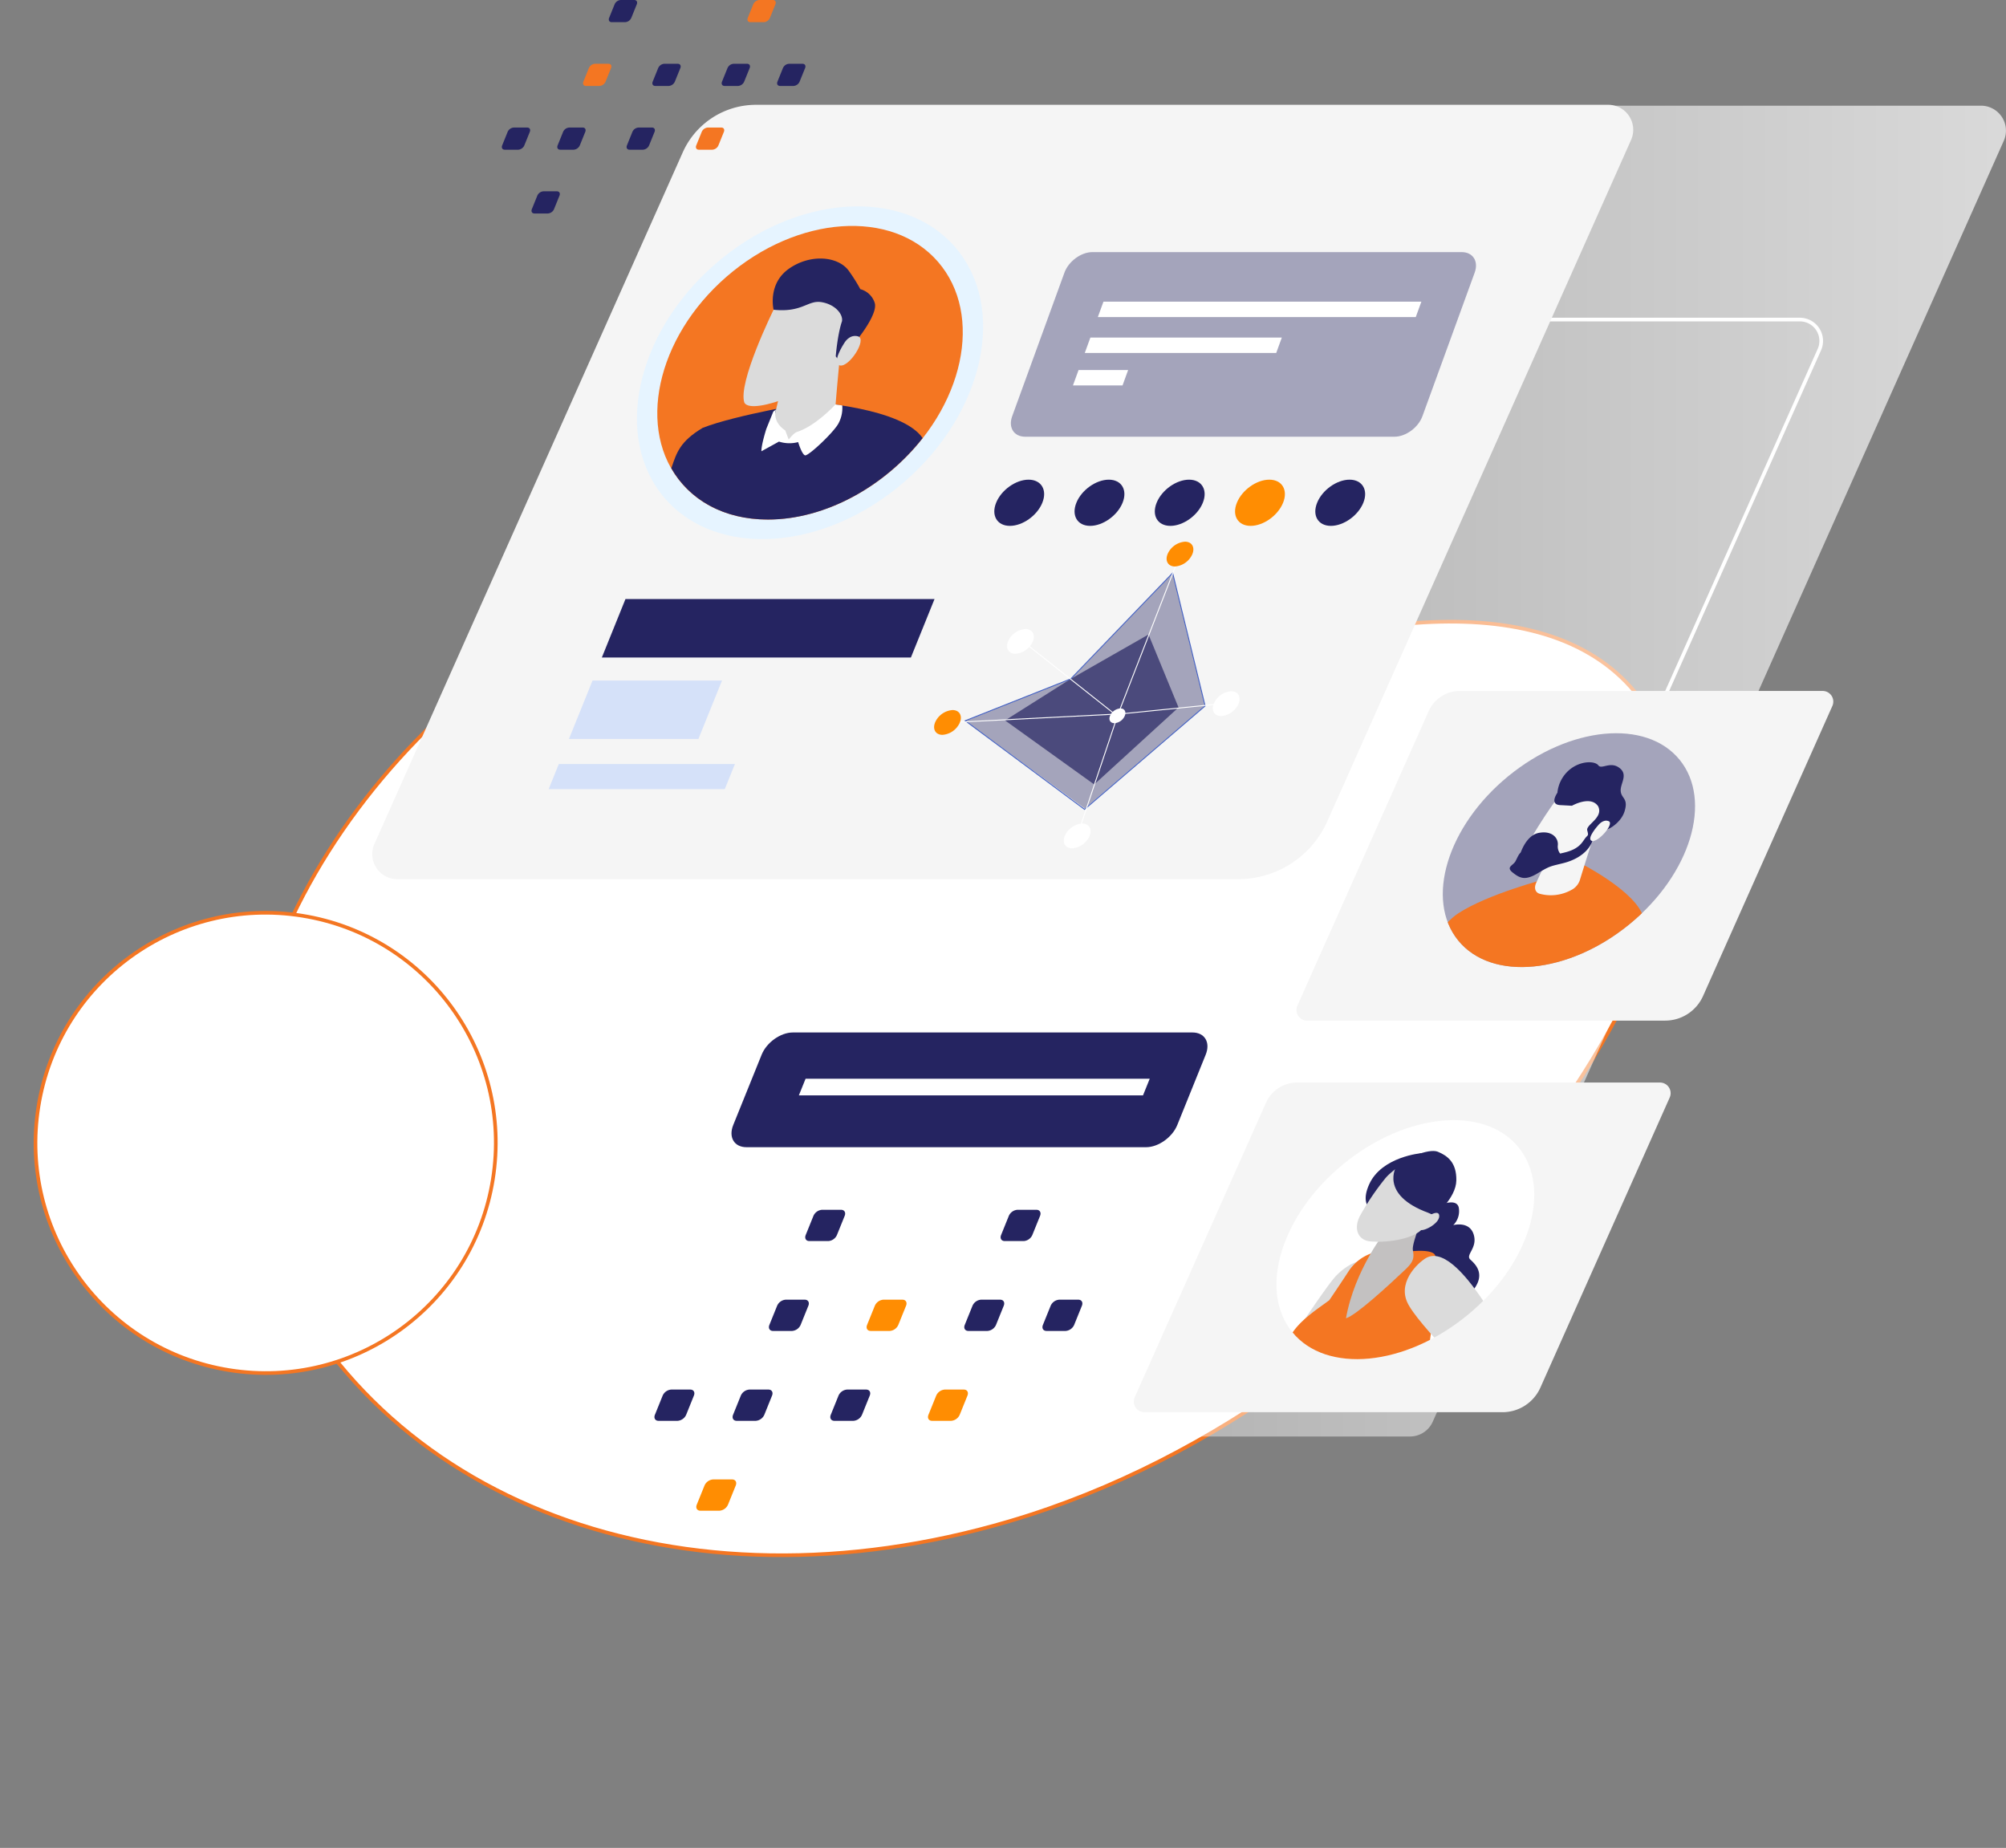 <svg xmlns="http://www.w3.org/2000/svg" xmlns:xlink="http://www.w3.org/1999/xlink" width="608.93" height="560.915" viewBox="0 0 608.93 560.915">
  <rect x="0" y="0" width="608.93" height="560.915" fill="#808080" stroke="none"/>
  <defs>
    <linearGradient id="linear-gradient" y1="0.5" x2="1" y2="0.5" gradientUnits="objectBoundingBox">
      <stop offset="0" stop-color="#fff" stop-opacity="0.2"/>
      <stop offset="1" stop-color="#fff" stop-opacity="0.702"/>
    </linearGradient>
    <clipPath id="clip-path">
      <ellipse id="Ellipse_8" data-name="Ellipse 8" cx="43.382" cy="29.041" rx="43.382" ry="29.041" transform="matrix(0.774, -0.633, 0.633, 0.774, 0, 54.942)" fill="none"/>
    </clipPath>
    <clipPath id="clip-path-2">
      <ellipse id="Ellipse_10" data-name="Ellipse 10" cx="44.335" cy="29.679" rx="44.335" ry="29.679" transform="translate(0 56.149) rotate(-39.289)" fill="none"/>
    </clipPath>
  </defs>
  <g id="illustration" transform="translate(-353.478 -155.458)">
    <path id="Path_374" data-name="Path 374" d="M6.982,88.3C27.576,23.841,121.7-14.844,210.089,5.4q2.664.61,5.371,1.273C331,34.945,293.087,118.5,350.855,144.2s99.291,62.982,74.017,111.827S246.149,351.146,125.2,298.445C30.119,257.02-19.225,170.322,6.982,88.3Z" transform="translate(372.162 469.054) rotate(-40)" fill="#fff" stroke="#f47622" stroke-miterlimit="10" stroke-width="1.109"/>
    <circle id="Ellipse_4" data-name="Ellipse 4" cx="69.851" cy="69.851" r="69.851" transform="translate(354.112 560.321) rotate(-80.912)" fill="#fff" stroke="#f47622" stroke-miterlimit="10" stroke-width="1.109"/>
    <path id="Path_375" data-name="Path 375" d="M686.839,561.207h-244.3a7.573,7.573,0,0,1-6.917-10.658L608.963,161.738a7.57,7.57,0,0,1,6.916-4.489h244.3a7.574,7.574,0,0,1,6.919,10.658L693.758,556.718A7.576,7.576,0,0,1,686.839,561.207Z" transform="translate(94.639 30.289)" fill="url(#linear-gradient)"/>
    <path id="Path_377" data-name="Path 377" d="M704.553,371.722l78.842-176.841a6.485,6.485,0,0,0-5.924-9.126H556.252a20.8,20.8,0,0,0-18.991,12.328L457.221,377.609a6.485,6.485,0,0,0,5.924,9.126H681.421A25.326,25.326,0,0,0,704.553,371.722Z" transform="translate(122.358 66.704)" fill="none" stroke="#fff" stroke-miterlimit="10" stroke-width="1.109"/>
    <g id="Group_74" data-name="Group 74" transform="translate(466.467 187.273)">
      <path id="Path_376" data-name="Path 376" d="M759.138,350.033l92.206-206.817a7.585,7.585,0,0,0-6.928-10.673H585.7a24.318,24.318,0,0,0-22.213,14.417L469.881,356.918a7.585,7.585,0,0,0,6.928,10.672H732.085A29.615,29.615,0,0,0,759.138,350.033Z" transform="translate(-469.216 -132.543)" fill="#f5f5f5"/>
      <g id="Group_40" data-name="Group 40" transform="translate(60.196 10.082)">
        <g id="Group_35" data-name="Group 35" transform="translate(0 0)">
          <ellipse id="Ellipse_5" data-name="Ellipse 5" cx="58.264" cy="43.781" rx="58.264" ry="43.781" transform="translate(0 76.326) rotate(-40.92)" fill="#e6f4ff"/>
          <g id="Group_34" data-name="Group 34" transform="translate(8.553 8.382)">
            <ellipse id="Ellipse_6" data-name="Ellipse 6" cx="51.409" cy="38.631" rx="51.409" ry="38.631" transform="translate(0 67.347) rotate(-40.92)" fill="#f47622"/>
          </g>
        </g>
        <g id="Group_39" data-name="Group 39" transform="translate(30.593 36.574)">
          <g id="Group_38" data-name="Group 38">
            <g id="Group_37" data-name="Group 37" transform="translate(0 5.384)">
              <g id="Group_36" data-name="Group 36">
                <path id="Path_379" data-name="Path 379" d="M546.23,166.427s-23.414,3.87-33.413,7.812c-6.789,4.088-7.868,7.338-9.49,12.217l-.024.048c5.444,9.517,15.8,15.565,29.332,15.565,17.475,0,35.453-10.084,46.954-24.73C573.328,168.145,546.23,166.427,546.23,166.427Z" transform="translate(-503.303 -128.218)" fill="#252461"/>
                <path id="Path_380" data-name="Path 380" d="M518.927,169.171l-4.038,17.059a3.236,3.236,0,0,0,2.576,4.248,19.176,19.176,0,0,0,13.568-2.962,6.047,6.047,0,0,0,2.826-4.448c.567-7.961,2.184-24.283,2.184-24.283Z" transform="translate(-484.238 -140.928)" fill="#dbdbdb"/>
                <path id="Path_381" data-name="Path 381" d="M520.665,162.247s-11,22.266-8.856,28.249c2.474,4.083,24.586-5.087,28.209-11.056s11.94-16.782,5.46-23.545S528.985,151.433,520.665,162.247Z" transform="translate(-489.614 -152.081)" fill="#dbdbdb"/>
              </g>
            </g>
            <path id="Path_382" data-name="Path 382" d="M515.125,165.609s-1.936-7.868,4.72-12.5,15.2-3.708,18.274.927a50.822,50.822,0,0,1,3.337,5.33,6.264,6.264,0,0,1,4.366,4.171c1.089,3.476-5.838,12.281-8.656,14.83s-2.235,2.615-2.235,2.615l-.943-1.225s.536-6.72,1.9-10.659c.368-2.086-2.014-5.1-6.216-5.793S523.919,166.523,515.125,165.609Z" transform="translate(-484.074 -150.06)" fill="#252461"/>
            <path id="Path_383" data-name="Path 383" d="M524.422,161.064s1.529-2.842,4.251-2.038c2.7.9-2.7,9.413-5.558,8.821C520.376,167.147,524.422,161.064,524.422,161.064Z" transform="translate(-471.93 -135.383)" fill="#dbdbdb"/>
            <path id="Path_384" data-name="Path 384" d="M536.037,166.69s-5.878,6.488-11.661,8.342c-1.015.309-2.52,2.317-2.52,2.317l-1.055-2.781s-3.971-2.317-2.818-6.334l-.8.618-2.123,5.252s-1.574,4.943-1.486,6.8l5.321-2.935a10.373,10.373,0,0,0,5.825.154s1.1,3.708,2.094,4.016,9.032-7.261,10.249-9.887A9.867,9.867,0,0,0,538.111,167Z" transform="translate(-486.217 -122.397)" fill="#fff"/>
          </g>
        </g>
      </g>
      <g id="Group_41" data-name="Group 41" transform="translate(193.864 44.711)">
        <path id="Path_385" data-name="Path 385" d="M658.438,205.366H546.363c-3.438,0-5.21-2.786-3.958-6.227l15.864-43.585c1.252-3.439,5.053-6.224,8.491-6.224H678.835c3.439,0,5.212,2.786,3.961,6.224l-15.864,43.585C665.68,202.58,661.877,205.366,658.438,205.366Z" transform="translate(-542.003 -149.33)" fill="#252461" opacity="0.39"/>
        <path id="Path_386" data-name="Path 386" d="M648.425,159.649H551.916l1.7-4.67h96.509Z" transform="translate(-525.514 -139.933)" fill="#fff"/>
        <path id="Path_387" data-name="Path 387" d="M608.539,163.74H550.427l1.7-4.67h58.113Z" transform="translate(-527.991 -133.128)" fill="#fff"/>
        <path id="Path_388" data-name="Path 388" d="M564.127,167.441H549.079l1.7-4.67h15.047Z" transform="translate(-530.232 -126.971)" fill="#fff"/>
      </g>
      <g id="Group_44" data-name="Group 44" transform="translate(170.566 113.785)">
        <path id="Path_389" data-name="Path 389" d="M554.693,182.274c-1.563,3.875-5.971,7.013-9.844,7.013s-5.745-3.138-4.182-7.013,5.974-7.01,9.847-7.01S556.26,178.4,554.693,182.274Z" transform="translate(-521.845 -175.264)" fill="#252461"/>
        <path id="Path_390" data-name="Path 390" d="M563.84,182.274c-1.564,3.875-5.971,7.013-9.844,7.013s-5.745-3.138-4.182-7.013,5.974-7.01,9.847-7.01S565.406,178.4,563.84,182.274Z" transform="translate(-506.631 -175.264)" fill="#252461"/>
        <path id="Path_391" data-name="Path 391" d="M572.986,182.274c-1.563,3.875-5.971,7.013-9.844,7.013s-5.745-3.138-4.182-7.013,5.974-7.01,9.847-7.01S574.552,178.4,572.986,182.274Z" transform="translate(-491.417 -175.264)" fill="#252461"/>
        <path id="Path_392" data-name="Path 392" d="M582.132,182.274c-1.563,3.875-5.972,7.013-9.844,7.013s-5.745-3.138-4.182-7.013,5.974-7.01,9.847-7.01S583.7,178.4,582.132,182.274Z" transform="translate(-476.203 -175.264)" fill="#ff8d02"/>
        <path id="Path_393" data-name="Path 393" d="M591.278,182.274c-1.563,3.875-5.971,7.013-9.847,7.013s-5.742-3.138-4.179-7.013,5.974-7.01,9.847-7.01S592.844,178.4,591.278,182.274Z" transform="translate(-460.989 -175.264)" fill="#252461"/>
        <g id="Group_43" data-name="Group 43" transform="translate(0 18.823)">
          <g id="Group_42" data-name="Group 42" transform="translate(6.007 5.019)">
            <path id="Path_394" data-name="Path 394" d="M599.765,185.9l-30.922,32.138L536.8,230.743,573.119,257.4l36.5-31.142Z" transform="translate(-533.363 -181.415)" fill="#252461" opacity="0.39"/>
            <path id="Path_395" data-name="Path 395" d="M584.892,192.909l-23.6,13.469L541.34,218.991l27.067,19.439L594,215.054Z" transform="translate(-525.816 -169.755)" fill="#252461" opacity="0.7"/>
            <path id="Path_396" data-name="Path 396" d="M599.765,185.9l-30.922,32.138L536.8,230.743l36.216,26.907,36.6-31.391Z" transform="translate(-533.363 -181.415)" fill="none" stroke="#4361c4" stroke-miterlimit="10" stroke-width="0.281"/>
            <path id="Path_397" data-name="Path 397" d="M557.9,203.576a3.734,3.734,0,0,1-3.148,2.243c-1.238,0-1.838-1-1.337-2.243a3.734,3.734,0,0,1,3.148-2.243C557.8,201.333,558.4,202.337,557.9,203.576Z" transform="translate(-506.022 -155.741)" fill="#fff"/>
            <path id="Path_398" data-name="Path 398" d="M556.984,193.85l27.368,21.675-48.841,2.491" transform="translate(-535.511 -168.189)" fill="none" stroke="#fff" stroke-miterlimit="10" stroke-width="0.281"/>
            <path id="Path_399" data-name="Path 399" d="M549.64,240.384l12.2-36.374,32.2-3.239" transform="translate(-512.008 -156.675)" fill="none" stroke="#fff" stroke-miterlimit="10" stroke-width="0.281"/>
            <line id="Line_3" data-name="Line 3" x1="18.378" y2="47.336" transform="translate(49.837)" fill="none" stroke="#fff" stroke-miterlimit="10" stroke-width="0.281"/>
          </g>
          <path id="Path_400" data-name="Path 400" d="M549.394,196.044a6.269,6.269,0,0,1-5.284,3.763c-2.078,0-3.082-1.686-2.243-3.763a6.266,6.266,0,0,1,5.284-3.763C549.229,192.281,550.233,193.967,549.394,196.044Z" transform="translate(-519.424 -165.78)" fill="#fff"/>
          <path id="Path_401" data-name="Path 401" d="M541.079,205.281a6.26,6.26,0,0,1-5.282,3.763c-2.08,0-3.084-1.683-2.245-3.763a6.27,6.27,0,0,1,5.284-3.761C540.917,201.52,541.921,203.2,541.079,205.281Z" transform="translate(-533.256 -150.411)" fill="#ff8d02"/>
          <path id="Path_402" data-name="Path 402" d="M555.861,218.216a6.272,6.272,0,0,1-5.284,3.763c-2.078,0-3.082-1.686-2.243-3.763a6.266,6.266,0,0,1,5.284-3.763C555.7,214.453,556.7,216.139,555.861,218.216Z" transform="translate(-508.667 -128.898)" fill="#fff"/>
          <path id="Path_403" data-name="Path 403" d="M572.843,203.139a6.272,6.272,0,0,1-5.284,3.763c-2.078,0-3.082-1.686-2.243-3.763a6.261,6.261,0,0,1,5.284-3.763C572.678,199.376,573.682,201.059,572.843,203.139Z" transform="translate(-480.418 -153.977)" fill="#fff"/>
          <path id="Path_404" data-name="Path 404" d="M567.577,186.095a6.269,6.269,0,0,1-5.284,3.763c-2.077,0-3.082-1.686-2.243-3.763a6.261,6.261,0,0,1,5.284-3.764C567.412,182.331,568.416,184.014,567.577,186.095Z" transform="translate(-489.178 -182.331)" fill="#ff8d02"/>
        </g>
      </g>
      <g id="Group_45" data-name="Group 45" transform="translate(53.566 150.024)">
        <path id="Path_405" data-name="Path 405" d="M589.2,206.619H495.386l7.171-17.749h93.818Z" transform="translate(-479.251 -188.87)" fill="#252461"/>
        <path id="Path_406" data-name="Path 406" d="M542.787,215.279H489.328l3.073-7.607H545.86Z" transform="translate(-489.328 -157.594)" fill="#a1c2ff" opacity="0.39"/>
        <path id="Path_407" data-name="Path 407" d="M530.938,215.9h-39.3l7.171-17.75h39.3Z" transform="translate(-485.489 -173.43)" fill="#a1c2ff" opacity="0.39"/>
      </g>
    </g>
    <g id="Group_53" data-name="Group 53" transform="translate(747.025 363.554)">
      <path id="Path_408" data-name="Path 408" d="M653.852,327.847,693.107,239.8a3.23,3.23,0,0,0-2.949-4.543H580.016a10.356,10.356,0,0,0-9.456,6.138l-39.85,89.384a3.229,3.229,0,0,0,2.949,4.543H642.337A12.609,12.609,0,0,0,653.852,327.847Z" transform="translate(-530.427 -233.618)" fill="#f5f5f5"/>
      <g id="Group_52" data-name="Group 52" transform="translate(30.747 0)">
        <ellipse id="Ellipse_7" data-name="Ellipse 7" cx="43.382" cy="29.041" rx="43.382" ry="29.041" transform="matrix(0.774, -0.633, 0.633, 0.774, 0, 54.942)" fill="#252461" opacity="0.39"/>
        <g id="Group_51" data-name="Group 51" transform="translate(0)">
          <g id="Group_50" data-name="Group 50" transform="translate(0)" clip-path="url(#clip-path)">
            <g id="Group_49" data-name="Group 49" transform="translate(-2.365 23.286)">
              <path id="Path_409" data-name="Path 409" d="M600.161,258.092s17.86,8.875,19.75,17.008-6.035,29.579-6.035,29.579H542.889s11.635-25.143,20.681-31.057,26.507-10.433,26.507-10.433Z" transform="translate(-542.889 -227.734)" fill="#f47622"/>
              <g id="Group_48" data-name="Group 48" transform="translate(36.36)">
                <g id="Group_47" data-name="Group 47">
                  <g id="Group_46" data-name="Group 46" transform="translate(3.492 5.063)">
                    <path id="Path_410" data-name="Path 410" d="M568.135,259.037l-5.571,12.036c-.7,1.505-.282,2.881,1.016,3.273a12.858,12.858,0,0,0,9.6-1.1,5.247,5.247,0,0,0,2.642-3c1.717-5.719,5.539-17.406,5.539-17.406Z" transform="translate(-558.036 -239.515)" fill="#f5f5f5"/>
                    <path id="Path_411" data-name="Path 411" d="M571.081,253.145S559.97,268.418,560.4,272.911c.975,3.143,17.347-1.8,20.777-5.839s10.825-11.23,7.614-16.621S578.476,245.958,571.081,253.145Z" transform="translate(-560.388 -246.985)" fill="#f5f5f5"/>
                  </g>
                  <path id="Path_412" data-name="Path 412" d="M573.509,253.742a6.82,6.82,0,0,0-.4.6c-.645,1.086-1.6,3.277,1.068,3.421l3.562.191s5.718-3.254,7.964.191c1.669,3.446-3.776,5.552-3.323,7.276s.223,1.339-.546,2.3-1.387,2.489-3.958,3.639-4.6.956-7.055,2.3-7.2-.194-7.691-1.341c-1.146-.956-1.8,1.148-2.537,2.489s-2.995,1.724-.82,3.446,3.783,2.489,7.582.191,3.915-2.1,7.748-3.063,6.682-2.892,8.144-5.274,1.931-5.448,3.163-6.6,1.913,0,1.373,1.339,4.676-1.148,5.917-5.17-.943-3.828-1.161-6.126,2.394-4.978-.394-7.083-5.4.574-6.391-.768-5.318-1.53-8.775,1.341a10.466,10.466,0,0,0-3.655,6.939" transform="translate(-558.855 -244.762)" fill="#252461"/>
                  <path id="Path_413" data-name="Path 413" d="M572.052,253.879s1.5-1.938,3.193-1.148c1.662.861-3.386,6.6-5.208,5.96C568.317,257.972,572.052,253.879,572.052,253.879Z" transform="translate(-545.148 -234.824)" fill="#f5f5f5"/>
                  <path id="Path_414" data-name="Path 414" d="M560.211,260.95s1.631-5.935,5.771-6.7,6,1.722,5.728,3.828a3.516,3.516,0,0,0,1.556,3.257S562.83,266.311,560.211,260.95Z" transform="translate(-557.122 -232.823)" fill="#252461"/>
                </g>
              </g>
            </g>
          </g>
        </g>
      </g>
    </g>
    <g id="Group_54" data-name="Group 54" transform="translate(697.646 484.056)">
      <path id="Path_415" data-name="Path 415" d="M632.172,380.039l39.253-88.047a3.229,3.229,0,0,0-2.949-4.544H558.336a10.356,10.356,0,0,0-9.458,6.138l-39.85,89.384a3.23,3.23,0,0,0,2.949,4.543H620.655A12.612,12.612,0,0,0,632.172,380.039Z" transform="translate(-508.745 -287.449)" fill="#f5f5f5"/>
    </g>
    <g id="Group_61" data-name="Group 61" transform="translate(726.976 480.699)">
      <ellipse id="Ellipse_9" data-name="Ellipse 9" cx="44.335" cy="29.679" rx="44.335" ry="29.679" transform="translate(0 56.149) rotate(-39.289)" fill="#fff"/>
      <g id="Group_60" data-name="Group 60" transform="translate(0 0)">
        <g id="Group_59" data-name="Group 59" clip-path="url(#clip-path-2)">
          <g id="Group_58" data-name="Group 58" transform="translate(-20.42 24.129)">
            <path id="Path_416" data-name="Path 416" d="M558.047,304.421s5.407-2.573,6.131.549a5.972,5.972,0,0,1-1.662,5.35s4.885-1.344,6.188,2.826-2.621,6.158-1,7.643,4.994,4.664.282,9.948-11.6,11.344-19.593,7.44-5.443-22.9-5.443-22.9l1.952-5.548Z" transform="translate(-474.448 -287.814)" fill="#252461"/>
            <path id="Path_417" data-name="Path 417" d="M556.559,296.864s-12.038,1.013-15.839,9.447,3.755,9.025,3.755,9.025Z" transform="translate(-478.175 -296.194)" fill="#252461"/>
            <path id="Path_418" data-name="Path 418" d="M512.8,335.891l.774,1.4s9.276,11.068,17.536,18.151H548.3c8.968-8.174,21.207-22.419,21.262-23,.08-.829,10.784-12.469,8.424-17.215s-5.42-3.985-5.42-3.985-3.489.478-7.406,4.534-23.236,34.011-23.236,34.011a28.042,28.042,0,0,0-7.046-7.887c-4.568-3.414-17.93-10.61-17.93-10.61s.82-5.78.742-6.887-3.4-6.151-4.411-5.067,1.35,5.828,1.35,5.828S512.028,334.493,512.8,335.891Z" transform="translate(-512.657 -277.89)" fill="#dbdbdb"/>
            <path id="Path_419" data-name="Path 419" d="M534.788,348.728s.51,3.682,1.5,8.39h34.134c.756-7.7,2.35-23.193,3.3-26.869,1.282-4.942.15-15.461.558-18.351s-7.844-1.829-7.844-1.829l-10.752.18-1.735.742A13.688,13.688,0,0,0,548,315.963c-1.332,2.038-3.293,5.006-5.93,8.9-4.245,3.22-13.607,8.816-12.918,15.871S534.788,348.728,534.788,348.728Z" transform="translate(-491.627 -279.569)" fill="#f47622"/>
            <path id="Path_420" data-name="Path 420" d="M549.2,309.214s-9.542,11.8-12.17,26.659c3.113-.957,12.58-9.643,18.162-14.938,2.355-2.234,2.573-3.453,2.138-5.744-.214-1.127.777-4.25,2.1-7.825C560.3,302.416,549.2,309.214,549.2,309.214Z" transform="translate(-481.528 -285.085)" fill="#c3c1c1"/>
            <path id="Path_421" data-name="Path 421" d="M569.126,351.117s1.485,2.05,3.935,5.126h15.27c-2.942-3.9-5.284-7.051-6.01-8.153-2.5-3.783-19.957-41.859-30.594-37.12-1.968.875-9.073,6.841-6.174,13.532S569.126,351.117,569.126,351.117Z" transform="translate(-471.512 -278.695)" fill="#dbdbdb"/>
            <g id="Group_57" data-name="Group 57" transform="translate(58.824)">
              <g id="Group_56" data-name="Group 56" transform="translate(0 1.111)">
                <g id="Group_55" data-name="Group 55">
                  <path id="Path_422" data-name="Path 422" d="M546.9,304.5a79.21,79.21,0,0,0-7.515,11.187c-1.961,3.808-.62,7.295,3.033,7.684,5.25.56,13.257-.74,15.89-3.749,3.906-4.468,12.287-12.375,8.884-18.52-3.3-5.965-10.827-5.345-18.934,1.938A12.052,12.052,0,0,0,546.9,304.5Z" transform="translate(-538.486 -297.058)" fill="#dbdbdb"/>
                </g>
              </g>
              <path id="Path_423" data-name="Path 423" d="M544.243,301.223s-5.27,8.615,9.7,14.115l1.883.849s6.536-5.19,6.632-10.686-2.737-7.5-5.6-8.693S546.24,299.164,544.243,301.223Z" transform="translate(-532.283 -296.57)" fill="#252461"/>
            </g>
            <path id="Path_424" data-name="Path 424" d="M549.076,306.042s3.787-2.612,3.744-.2-5.361,4.992-5.917,3.985S549.076,306.042,549.076,306.042Z" transform="translate(-469.007 -286.032)" fill="#dbdbdb"/>
          </g>
        </g>
      </g>
    </g>
    <g id="Group_62" data-name="Group 62" transform="translate(575.524 468.857)">
      <path id="Path_425" data-name="Path 425" d="M580.984,315.6H459.669c-3.721,0-5.52-3.02-4.015-6.741l8.622-21.342c1.5-3.723,5.741-6.741,9.463-6.741H595.054c3.721,0,5.52,3.018,4.015,6.741l-8.622,21.342C588.943,312.579,584.705,315.6,580.984,315.6Z" transform="translate(-455.121 -280.775)" fill="#252461"/>
      <path id="Path_426" data-name="Path 426" d="M568.566,292H464.1l2.042-5.055H570.608Z" transform="translate(-443.651 -272.899)" fill="#fff"/>
    </g>
    <g id="Group_67" data-name="Group 67" transform="translate(505.811 155.458)">
      <g id="Group_63" data-name="Group 63" transform="translate(32.471)">
        <path id="Path_427" data-name="Path 427" d="M470.106,145.5H466c-.727,0-1.077-.588-.783-1.314l1.658-4.1a2.189,2.189,0,0,1,1.847-1.314h4.1c.727,0,1.077.588.783,1.314l-1.658,4.1A2.183,2.183,0,0,1,470.106,145.5Z" transform="translate(-465.114 -138.772)" fill="#252461"/>
        <path id="Path_428" data-name="Path 428" d="M488.583,145.5h-4.1c-.727,0-1.077-.588-.783-1.314l1.658-4.1a2.189,2.189,0,0,1,1.845-1.314h4.1c.726,0,1.077.588.783,1.314l-1.658,4.1A2.189,2.189,0,0,1,488.583,145.5Z" transform="translate(-441.512 -138.772)" fill="#f47622"/>
      </g>
      <g id="Group_64" data-name="Group 64" transform="translate(24.651 19.356)">
        <path id="Path_429" data-name="Path 429" d="M466.672,154.005h-4.1c-.727,0-1.077-.59-.783-1.316l1.658-4.1a2.192,2.192,0,0,1,1.847-1.316h4.1c.727,0,1.077.59.784,1.316l-1.656,4.1A2.192,2.192,0,0,1,466.672,154.005Z" transform="translate(-461.68 -147.271)" fill="#f47622"/>
        <path id="Path_430" data-name="Path 430" d="M475.908,154.005h-4.1c-.726,0-1.077-.59-.783-1.316l1.656-4.1a2.192,2.192,0,0,1,1.847-1.316h4.1c.726,0,1.077.59.783,1.316l-1.658,4.1A2.192,2.192,0,0,1,475.908,154.005Z" transform="translate(-449.879 -147.271)" fill="#252461"/>
        <path id="Path_431" data-name="Path 431" d="M485.149,154.005h-4.1c-.727,0-1.077-.59-.783-1.316l1.658-4.1a2.192,2.192,0,0,1,1.847-1.316h4.1c.727,0,1.077.59.783,1.316l-1.658,4.1A2.191,2.191,0,0,1,485.149,154.005Z" transform="translate(-438.078 -147.271)" fill="#252461"/>
        <path id="Path_432" data-name="Path 432" d="M492.537,154.005h-4.1c-.727,0-1.077-.59-.783-1.316l1.658-4.1a2.186,2.186,0,0,1,1.845-1.316h4.1c.727,0,1.077.59.784,1.316l-1.658,4.1A2.192,2.192,0,0,1,492.537,154.005Z" transform="translate(-428.637 -147.271)" fill="#252461"/>
      </g>
      <g id="Group_65" data-name="Group 65" transform="translate(0 38.714)">
        <path id="Path_433" data-name="Path 433" d="M463.237,162.5h-4.1c-.724,0-1.077-.59-.783-1.314l1.658-4.1a2.189,2.189,0,0,1,1.847-1.314h4.1c.727,0,1.077.588.784,1.314l-1.656,4.1A2.193,2.193,0,0,1,463.237,162.5Z" transform="translate(-441.416 -155.771)" fill="#252461"/>
        <path id="Path_434" data-name="Path 434" d="M455.845,162.5h-4.1c-.726,0-1.077-.59-.783-1.314l1.656-4.1a2.189,2.189,0,0,1,1.847-1.314h4.1c.726,0,1.077.588.783,1.314l-1.658,4.1A2.194,2.194,0,0,1,455.845,162.5Z" transform="translate(-450.856 -155.771)" fill="#252461"/>
        <path id="Path_435" data-name="Path 435" d="M472.474,162.5h-4.1c-.727,0-1.077-.59-.784-1.314l1.658-4.1a2.183,2.183,0,0,1,1.845-1.314h4.1c.727,0,1.077.588.783,1.314l-1.658,4.1A2.194,2.194,0,0,1,472.474,162.5Z" transform="translate(-429.614 -155.771)" fill="#252461"/>
        <path id="Path_436" data-name="Path 436" d="M481.715,162.5h-4.1c-.727,0-1.077-.59-.783-1.314l1.658-4.1a2.189,2.189,0,0,1,1.847-1.314h4.1c.727,0,1.077.588.783,1.314l-1.658,4.1A2.19,2.19,0,0,1,481.715,162.5Z" transform="translate(-417.814 -155.771)" fill="#f47622"/>
      </g>
      <g id="Group_66" data-name="Group 66" transform="translate(9.011 58.069)">
        <path id="Path_437" data-name="Path 437" d="M459.8,171h-4.1c-.727,0-1.077-.588-.786-1.314l1.658-4.1a2.189,2.189,0,0,1,1.847-1.314h4.1c.727,0,1.077.588.786,1.314l-1.658,4.1A2.189,2.189,0,0,1,459.8,171Z" transform="translate(-454.813 -164.27)" fill="#252461"/>
      </g>
    </g>
    <g id="Group_72" data-name="Group 72" transform="translate(552.141 522.683)">
      <g id="Group_68" data-name="Group 68" transform="translate(45.769)">
        <path id="Path_438" data-name="Path 438" d="M471.986,313.9H466.2c-1.023,0-1.517-.829-1.1-1.854l2.337-5.782a3.089,3.089,0,0,1,2.6-1.854h5.782c1.025,0,1.519.831,1.1,1.854l-2.337,5.782A3.082,3.082,0,0,1,471.986,313.9Z" transform="translate(-464.951 -304.41)" fill="#252461"/>
        <path id="Path_439" data-name="Path 439" d="M498.027,313.9h-5.782c-1.023,0-1.519-.829-1.1-1.854l2.337-5.782a3.086,3.086,0,0,1,2.6-1.854h5.782c1.023,0,1.517.831,1.1,1.854l-2.337,5.782A3.085,3.085,0,0,1,498.027,313.9Z" transform="translate(-431.684 -304.41)" fill="#252461"/>
      </g>
      <g id="Group_69" data-name="Group 69" transform="translate(34.746 27.283)">
        <path id="Path_440" data-name="Path 440" d="M467.143,325.88h-5.782c-1.023,0-1.517-.831-1.1-1.854l2.337-5.782a3.085,3.085,0,0,1,2.6-1.854h5.782c1.023,0,1.519.829,1.1,1.854l-2.337,5.782A3.086,3.086,0,0,1,467.143,325.88Z" transform="translate(-460.111 -316.39)" fill="#252461"/>
        <path id="Path_441" data-name="Path 441" d="M480.166,325.88h-5.782c-1.025,0-1.519-.831-1.1-1.854l2.337-5.782a3.082,3.082,0,0,1,2.6-1.854H484c1.025,0,1.519.829,1.1,1.854l-2.337,5.782A3.086,3.086,0,0,1,480.166,325.88Z" transform="translate(-443.477 -316.39)" fill="#ff8d02"/>
        <path id="Path_442" data-name="Path 442" d="M493.187,325.88H487.4c-1.025,0-1.519-.831-1.1-1.854l2.337-5.782a3.082,3.082,0,0,1,2.6-1.854h5.785c1.023,0,1.517.829,1.1,1.854l-2.337,5.782A3.089,3.089,0,0,1,493.187,325.88Z" transform="translate(-426.844 -316.39)" fill="#252461"/>
        <path id="Path_443" data-name="Path 443" d="M503.6,325.88h-5.782c-1.023,0-1.519-.831-1.1-1.854l2.337-5.782a3.082,3.082,0,0,1,2.6-1.854h5.784c1.023,0,1.517.829,1.1,1.854l-2.337,5.782A3.089,3.089,0,0,1,503.6,325.88Z" transform="translate(-413.537 -316.39)" fill="#252461"/>
      </g>
      <g id="Group_70" data-name="Group 70" transform="translate(0 54.567)">
        <path id="Path_444" data-name="Path 444" d="M462.3,337.858h-5.782c-1.023,0-1.517-.829-1.1-1.854l2.337-5.782a3.087,3.087,0,0,1,2.6-1.852h5.782c1.023,0,1.519.829,1.1,1.852L464.907,336A3.085,3.085,0,0,1,462.3,337.858Z" transform="translate(-431.547 -328.37)" fill="#252461"/>
        <path id="Path_445" data-name="Path 445" d="M451.886,337.858H446.1c-1.023,0-1.517-.829-1.1-1.854l2.337-5.782a3.087,3.087,0,0,1,2.6-1.852h5.782c1.023,0,1.519.829,1.1,1.852L454.49,336A3.085,3.085,0,0,1,451.886,337.858Z" transform="translate(-444.854 -328.37)" fill="#252461"/>
        <path id="Path_446" data-name="Path 446" d="M475.326,337.858h-5.782c-1.025,0-1.519-.829-1.1-1.854l2.334-5.782a3.09,3.09,0,0,1,2.6-1.852h5.782c1.025,0,1.519.829,1.1,1.852L477.927,336A3.082,3.082,0,0,1,475.326,337.858Z" transform="translate(-414.914 -328.37)" fill="#252461"/>
        <path id="Path_447" data-name="Path 447" d="M488.347,337.858h-5.782c-1.025,0-1.519-.829-1.1-1.854l2.337-5.782a3.084,3.084,0,0,1,2.6-1.852h5.785c1.023,0,1.517.829,1.1,1.852L490.95,336A3.088,3.088,0,0,1,488.347,337.858Z" transform="translate(-398.281 -328.37)" fill="#ff8d02"/>
      </g>
      <g id="Group_71" data-name="Group 71" transform="translate(12.701 81.848)">
        <path id="Path_448" data-name="Path 448" d="M457.464,349.839h-5.782c-1.023,0-1.517-.829-1.1-1.854l2.337-5.782a3.085,3.085,0,0,1,2.6-1.854H461.3c1.023,0,1.517.829,1.1,1.854l-2.337,5.782A3.085,3.085,0,0,1,457.464,349.839Z" transform="translate(-450.431 -340.349)" fill="#ff8d02"/>
      </g>
    </g>
  </g>
</svg>
